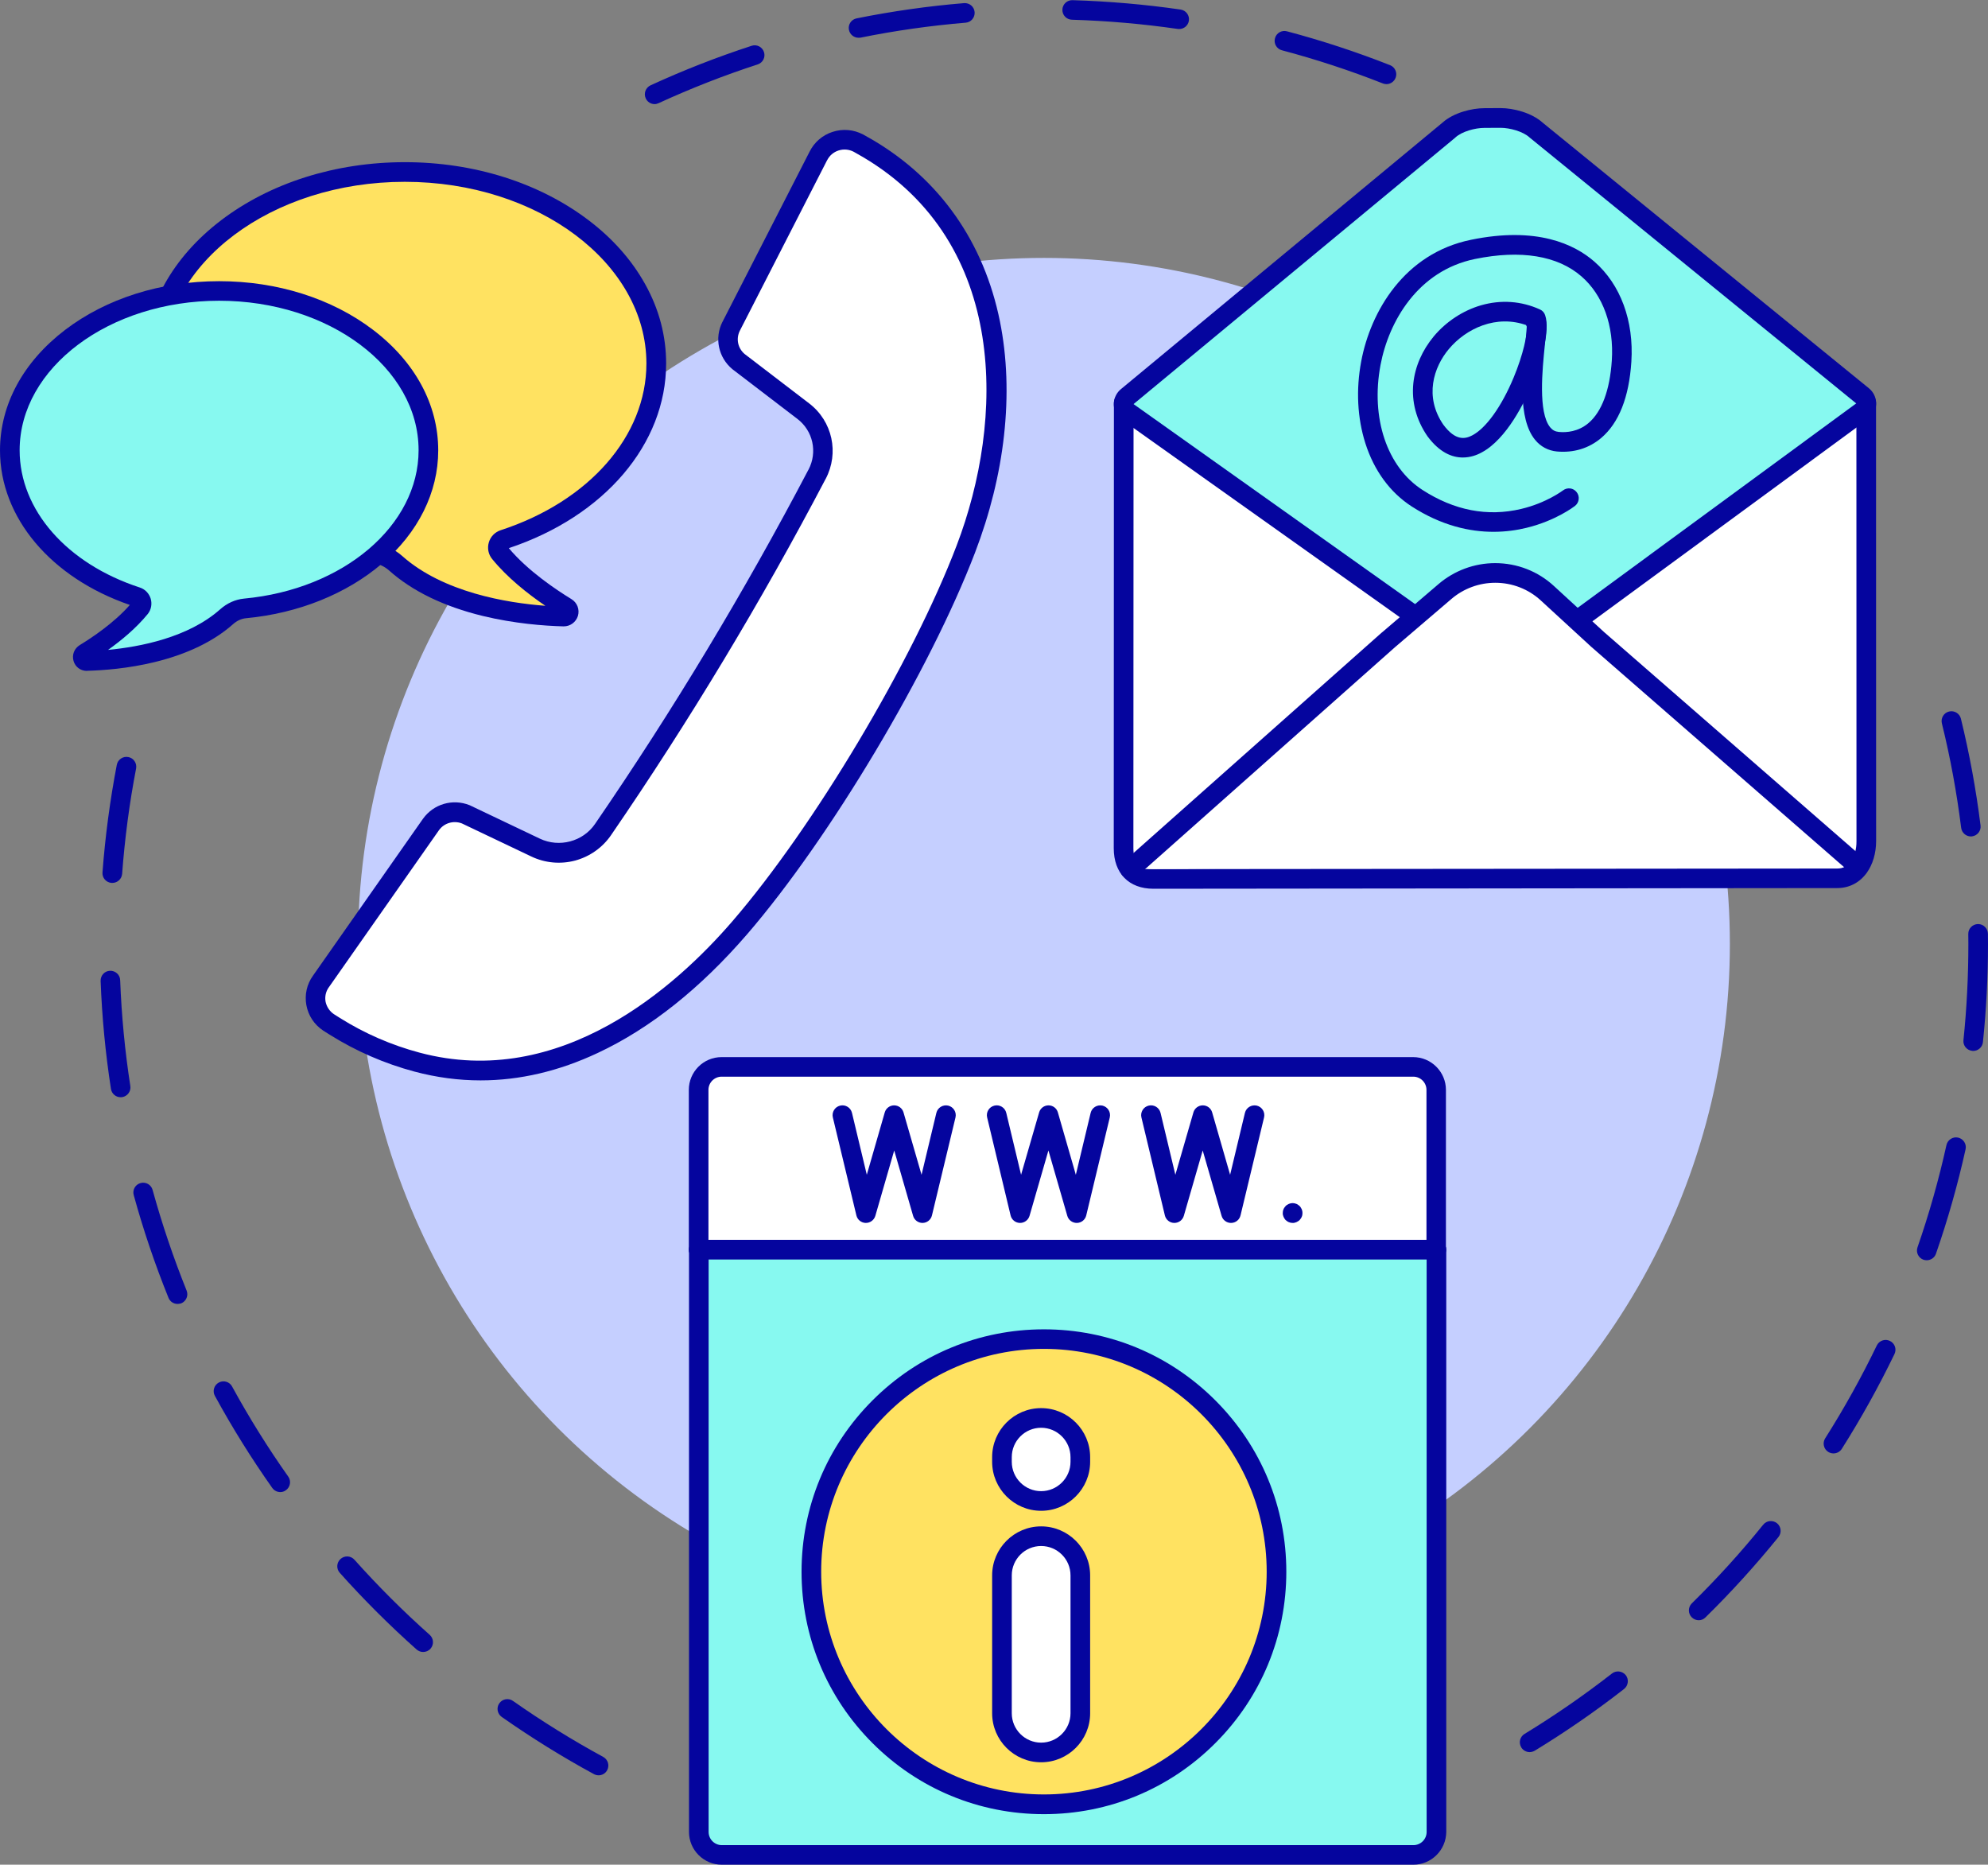 <?xml version="1.0" encoding="UTF-8"?><svg xmlns="http://www.w3.org/2000/svg" xmlns:xlink="http://www.w3.org/1999/xlink" height="2203.0" preserveAspectRatio="xMidYMid meet" version="1.0" viewBox="791.6 898.4 2349.0 2203.0" width="2349.0" zoomAndPan="magnify"><rect x="791.6" y="898.4" width="2349.0" height="2203.0" fill="#808080" stroke="none"/><g><g><g><g id="change1_2"><path d="M1565.1,1021.4c-4.4,0-8.6-2.5-10.5-6.8c-2.7-5.8-0.1-12.7,5.7-15.4c38.7-17.8,78.9-33.5,119.4-46.7 c6.1-2,12.6,1.3,14.6,7.4s-1.3,12.6-7.4,14.6c-39.7,12.9-79,28.3-116.9,45.7C1568.3,1021,1566.7,1021.4,1565.1,1021.4z M2429.8,997.8c-1.4,0-2.9-0.3-4.2-0.8c-38.8-15.3-79-28.5-119.3-39.2c-6.2-1.6-9.9-8-8.2-14.2c1.6-6.2,8-9.9,14.2-8.2 c41.2,10.9,82.2,24.4,121.8,40c5.9,2.3,8.9,9.1,6.5,15C2438.8,995,2434.4,997.8,2429.8,997.8z M1806,943 c-5.4,0-10.2-3.8-11.3-9.3c-1.3-6.3,2.8-12.4,9.1-13.6c41.7-8.4,84.4-14.5,126.9-18c6.4-0.5,12,4.2,12.5,10.6 c0.5,6.4-4.2,12-10.6,12.5c-41.7,3.5-83.5,9.4-124.3,17.7C1807.5,942.9,1806.7,943,1806,943z M2184.9,932.7 c-0.6,0-1.1,0-1.7-0.1c-41.2-6-83.3-9.6-125.1-10.9c-6.4-0.2-11.4-5.5-11.2-11.9c0.2-6.4,5.6-11.4,11.9-11.2 c42.7,1.3,85.7,5,127.8,11.1c6.3,0.9,10.7,6.8,9.8,13.1C2195.5,928.6,2190.6,932.7,2184.9,932.7z" fill="#05059e"/></g><g id="change1_5"><path d="M1498.9,2995.8c-1.9,0-3.8-0.5-5.5-1.4c-37.4-20.3-74.1-43.1-109-67.6c-5.2-3.7-6.5-10.9-2.8-16.1 c3.7-5.2,10.9-6.5,16.1-2.8c34.2,24,70.1,46.3,106.7,66.2c5.6,3.1,7.7,10.1,4.6,15.7C1507,2993.6,1503,2995.8,1498.9,2995.8z M1291.6,2850.1c-2.7,0-5.5-1-7.7-2.9c-31.8-28.3-62.4-58.8-90.8-90.6c-4.3-4.8-3.9-12.1,0.9-16.4c4.8-4.3,12.1-3.9,16.4,0.9 c27.8,31.1,57.7,61,88.9,88.7c4.8,4.3,5.2,11.6,1,16.4C1298,2848.8,1294.8,2850.1,1291.6,2850.1z M1122.8,2661.2 c-3.6,0-7.2-1.7-9.5-4.9c-24.6-34.8-47.4-71.4-67.8-108.8c-3.1-5.6-1-12.6,4.6-15.7c5.6-3.1,12.7-1,15.7,4.6 c20,36.6,42.3,72.4,66.4,106.5c3.7,5.2,2.4,12.5-2.8,16.1C1127.4,2660.5,1125.1,2661.2,1122.8,2661.2z M1001.4,2438.9 c-4.6,0-8.9-2.7-10.7-7.2c-16-39.5-29.8-80.3-41.1-121.4c-1.7-6.2,1.9-12.5,8.1-14.2c6.2-1.7,12.5,1.9,14.2,8.1 c11.1,40.2,24.6,80.2,40.2,118.9c2.4,5.9-0.5,12.7-6.4,15.1C1004.3,2438.6,1002.8,2438.9,1001.4,2438.9z M934.1,2194.7 c-5.6,0-10.5-4.1-11.4-9.8c-6.5-42-10.6-84.9-12.2-127.6c-0.2-6.4,4.7-11.8,11.1-12c6.4-0.2,11.8,4.7,12,11.1 c1.6,41.8,5.6,83.9,12,125c1,6.3-3.4,12.2-9.7,13.2C935.3,2194.7,934.7,2194.7,934.1,2194.7z M924.3,1941.5c-0.3,0-0.6,0-0.9,0 c-6.4-0.5-11.2-6-10.7-12.4c3.2-42.6,8.9-85.4,16.9-127.1c1.2-6.3,7.3-10.4,13.6-9.2s10.4,7.3,9.2,13.6 c-7.9,40.9-13.4,82.8-16.5,124.5C935.4,1936.9,930.3,1941.5,924.3,1941.5z" fill="#05059e"/></g><g id="change1_19"><path d="M2599,2968.4c-3.9,0-7.7-2-9.9-5.6c-3.3-5.5-1.6-12.6,3.9-15.9c35.6-21.7,70.3-45.7,103.3-71.4 c5-3.9,12.3-3,16.3,2c3.9,5,3,12.3-2,16.3c-33.6,26.2-69.1,50.7-105.5,72.9C2603.1,2967.8,2601,2968.4,2599,2968.4z M2798.8,2812.6c-3,0-6-1.2-8.3-3.5c-4.5-4.6-4.4-11.9,0.1-16.4c29.8-29.3,58.2-60.5,84.4-93c4-5,11.3-5.7,16.3-1.7 c5,4,5.7,11.3,1.7,16.3c-26.8,33.1-55.8,65.1-86.2,94.9C2804.6,2811.5,2801.7,2812.6,2798.8,2812.6z M2958,2615.5 c-2.1,0-4.3-0.6-6.2-1.8c-5.4-3.4-7-10.6-3.6-16c22.4-35.3,42.9-72.2,61-109.7c2.8-5.8,9.7-8.2,15.5-5.4 c5.8,2.8,8.2,9.7,5.4,15.5c-18.5,38.3-39.5,76.1-62.3,112.1C2965.6,2613.6,2961.9,2615.5,2958,2615.5z M3068.2,2387.3 c-1.3,0-2.5-0.2-3.8-0.6c-6-2.1-9.2-8.7-7.1-14.7c13.7-39.4,25.2-80.1,34.2-120.8c1.4-6.2,7.6-10.2,13.8-8.8 c6.2,1.4,10.2,7.6,8.8,13.8c-9.2,41.6-21,83.2-35,123.4C3077.5,2384.3,3073,2387.3,3068.2,2387.3z M3123.1,2140 c-0.4,0-0.8,0-1.2-0.1c-6.4-0.7-11-6.3-10.3-12.7c3.9-37.5,5.8-75.7,5.8-113.6c0-3.9,0-7.9-0.1-11.8 c-0.1-6.4,5.1-11.6,11.5-11.7c0,0,0.1,0,0.1,0c6.3,0,11.5,5.1,11.6,11.5c0,4,0.1,8,0.1,12.1c0,38.7-2,77.7-6,116 C3134,2135.5,3129,2140,3123.1,2140z M3120.4,1886.6c-5.8,0-10.7-4.3-11.5-10.1c-5.2-41.5-12.8-83-22.8-123.5 c-1.5-6.2,2.3-12.5,8.5-14c6.2-1.5,12.5,2.3,14,8.5c10.1,41.3,17.9,83.8,23.2,126.1c0.8,6.3-3.7,12.1-10.1,12.9 C3121.4,1886.6,3120.9,1886.6,3120.4,1886.6z" fill="#05059e"/></g><g id="change2_1"><circle cx="2025.1" cy="2013.6" fill="#c5cfff" r="810.5"/></g></g><g><g><g><g><g id="change3_5"><path d="M2996.6,1374.1l0.1,518c0,23.2-12.1,43.9-34.3,43.9l-808,0.7c-22.2,0-35.3-13-35.3-36.2l0.2-526.5 L2996.6,1374.1L2996.6,1374.1z" fill="#fff"/></g><g id="change1_10"><path d="M2154.4,1948.4c-28.9,0-46.8-18.3-46.8-47.8l0.2-526.5c0-6.4,5.2-11.6,11.6-11.6c0,0,0,0,0,0 c6.4,0,11.6,5.2,11.6,11.6l-0.2,526.5c0,16.6,7.8,24.6,23.7,24.6c0,0,0,0,0,0l808-0.7c6.7,0,12.1-2.8,16.1-8.4 c4.3-6,6.7-14.5,6.6-23.9l-0.1-518.1c0-6.4,5.2-11.6,11.6-11.6c6.4,0,11.6,5.2,11.6,11.6l0.1,518c0,14.2-3.9,27.5-11,37.4 c-8.4,11.7-20.8,18.1-34.9,18.1L2154.4,1948.4C2154.4,1948.4,2154.4,1948.4,2154.4,1948.4z" fill="#05059e"/></g></g><g><g id="change4_3"><path d="M2464.2,1626.7l-341.9-242.9c-4.6-4.8-4.2-12.6,1-16.8l380.1-315c10.1-9.2,28.5-14.3,41.9-14.3l19.2-0.1 c13.5,0,32,5.2,42.2,14.5l385.8,314c5.1,4.2,5.6,12,0.9,16.8l-338.5,248.4L2464.2,1626.7z" fill="#87f9f0"/></g><g id="change1_17"><path d="M2654.9,1643c-3.6,0-7.1-1.6-9.3-4.7c-3.8-5.2-2.7-12.4,2.5-16.2l336.8-247.1l-385.4-313.7 c-0.2-0.2-0.4-0.3-0.6-0.5c-7.8-7.2-23.5-11.4-34.3-11.4c0,0,0,0,0,0l-19.2,0.1c-10.7,0-26.4,4.2-34.1,11.3 c-0.1,0.1-0.3,0.2-0.4,0.4L2131,1375.8l340,241.5c5.2,3.7,6.4,10.9,2.7,16.1c-3.7,5.2-10.9,6.4-16.1,2.7l-341.9-242.9 c-0.6-0.4-1.1-0.9-1.6-1.4c-4.4-4.6-6.8-10.9-6.4-17.3s3.5-12.4,8.4-16.4l379.9-314.8c13.1-11.8,34.8-17.1,49.5-17.1l19.2-0.1 c14.9,0,36.7,5.4,49.8,17.3l385.5,313.8c5,4.1,8,10.1,8.4,16.5c0.4,6.4-2,12.7-6.5,17.3c-0.5,0.5-0.9,0.9-1.5,1.3 l-338.5,248.4C2659.7,1642.2,2657.3,1643,2654.9,1643z" fill="#05059e"/></g></g></g><g><g id="change3_6"><path d="M2126.8,1925.3l305.2-271l66.9-57.2c16.5-14.1,37.6-21.9,59.3-21.9l0,0c22.9,0,44.9,8.6,61.8,24.1 l59.1,54.3l303.8,264.7L2126.8,1925.3z" fill="#fff"/></g><g id="change1_12"><path d="M2126.8,1936.9c-3.2,0-6.4-1.3-8.7-3.9c-4.2-4.8-3.8-12.1,1-16.3l305.2-271c0.1,0,0.1-0.1,0.2-0.1 l66.9-57.2c18.6-15.9,42.4-24.7,66.9-24.7c25.9,0,50.6,9.6,69.6,27.2l59,54.2l303.7,264.6c4.8,4.2,5.3,11.5,1.1,16.3 c-4.2,4.8-11.5,5.3-16.3,1.1l-303.8-264.7c-0.1-0.1-0.2-0.1-0.2-0.2l-59.1-54.3c-14.7-13.6-33.9-21-53.9-21 c-19,0-37.4,6.8-51.8,19.1l-66.8,57.1l-305.2,271C2132.3,1935.9,2129.5,1936.9,2126.8,1936.9z" fill="#05059e"/></g></g></g><g><g id="change1_21"><path d="M2520,1438.9c-12.5,0-27.4-5.7-41.8-25.2c-0.1-0.1-0.2-0.2-0.2-0.3c-13-19-18.7-40.5-16.4-62.4 c2.1-19.7,10.5-38.8,24.2-55.3c14.6-17.4,34.4-30.4,55.7-36.6c23.6-6.8,47.7-5.1,69.7,4.9c2.9,1.3,5.1,3.7,6.1,6.7 c6.3,18-4.6,55.9-15.9,82.8c-7.8,18.6-29.2,63.6-59.2,79.5C2536.6,1436.1,2528.9,1438.9,2520,1438.9z M2497,1400.1 c14.5,19.6,26,17,34.3,12.6c16.3-8.6,34.5-34,48.7-68c11.6-27.8,16.3-51.2,16.1-61.8c-36.4-13.5-72.3,3.7-92.5,27.8 C2485.5,1332.2,2474.3,1367,2497,1400.1z" fill="#05059e"/></g><g id="change1_15"><path d="M2556.3,1526.7c-27.8,0-61.2-7.1-96.7-30c-25.5-16.5-44.4-42.3-54.7-74.6c-9.5-29.9-11.2-63.3-4.9-96.8 c11-58.8,50.9-127.5,129.7-143.6c77.7-16,122.2,5.2,145.8,25.8c30.9,26.9,46.8,70,43.7,118.2c-2.7,42-14.7,72.3-35.6,90.1 c-14.5,12.3-32.6,17.8-52.4,16c-10.3-1-19.3-5.8-25.8-13.8c-20.6-25.1-15.1-78.4-11.5-113.7c0.7-7.2,1.6-16,1.7-20 c-0.9-1.7-1.4-3.6-1.4-5.7c0.1-6.3,5.3-11.4,11.6-11.4c0.1,0,0.1,0,0.2,0c3.4,0.1,6.7,1.6,9,4.2c5,5.6,4.3,12.5,1.9,35.3 c-2.8,27.6-8.1,78.9,6.4,96.6c2.7,3.3,5.9,5,10.1,5.4c9.3,0.9,23-0.2,35.2-10.5c15.7-13.4,25.2-38.9,27.5-73.9 c2.7-41-10.4-77.2-35.8-99.3c-28.2-24.6-71.8-31.7-125.9-20.6c-67.5,13.9-101.9,73.8-111.6,125.2 c-11.8,62.7,7.7,120.6,49.5,147.6c37.6,24.3,76.9,31.9,116.6,22.5c30.1-7.1,49.3-21.8,49.5-21.9c5.1-3.9,12.3-3,16.2,2.1 c3.9,5,3,12.3-2,16.2c-0.9,0.7-22.7,17.5-57.3,25.9C2584.2,1524.7,2571,1526.7,2556.3,1526.7z M2605.4,1290.3 C2605.5,1290.3,2605.5,1290.3,2605.4,1290.3C2605.5,1290.3,2605.5,1290.3,2605.4,1290.3z M2605.4,1290.3 C2605.4,1290.3,2605.4,1290.3,2605.4,1290.3C2605.4,1290.3,2605.4,1290.3,2605.4,1290.3z M2605.4,1290.3 C2605.4,1290.3,2605.4,1290.3,2605.4,1290.3C2605.4,1290.3,2605.4,1290.3,2605.4,1290.3z M2605.4,1290.3 C2605.4,1290.3,2605.4,1290.3,2605.4,1290.3C2605.4,1290.3,2605.4,1290.3,2605.4,1290.3z M2605.4,1290.3 C2605.4,1290.3,2605.4,1290.3,2605.4,1290.3C2605.4,1290.3,2605.4,1290.3,2605.4,1290.3z M2605.4,1290.3 C2605.4,1290.3,2605.4,1290.3,2605.4,1290.3C2605.4,1290.3,2605.4,1290.3,2605.4,1290.3z M2605.3,1290.3 C2605.3,1290.3,2605.3,1290.3,2605.3,1290.3C2605.3,1290.3,2605.3,1290.3,2605.3,1290.3z M2605.3,1290.3 C2605.3,1290.3,2605.3,1290.3,2605.3,1290.3C2605.3,1290.3,2605.3,1290.3,2605.3,1290.3z M2605.3,1290.3 C2605.3,1290.3,2605.3,1290.3,2605.3,1290.3C2605.3,1290.3,2605.3,1290.3,2605.3,1290.3z M2605.3,1290.3 C2605.3,1290.3,2605.3,1290.3,2605.3,1290.3C2605.3,1290.3,2605.3,1290.3,2605.3,1290.3z M2605.3,1290.3 C2605.3,1290.3,2605.3,1290.3,2605.3,1290.3C2605.3,1290.3,2605.3,1290.3,2605.3,1290.3z M2605.2,1290.3L2605.2,1290.3 L2605.2,1290.3z" fill="#05059e"/></g></g></g><g><g><g><g id="change3_1"><path d="M2488.7,2374.8V2186c0-15-12.1-27.1-27.1-27.1h-817.2c-15,0-27.1,12.2-27.1,27.1v188.8H2488.7z" fill="#fff"/></g><g id="change1_3"><path d="M2488.7,2386.4c-6.4,0-11.6-5.2-11.6-11.6V2186c0-8.6-7-15.6-15.6-15.6h-817.2c-8.6,0-15.6,7-15.6,15.6 v188.8c0,6.4-5.2,11.6-11.6,11.6s-11.6-5.2-11.6-11.6V2186c0-21.4,17.4-38.7,38.7-38.7h817.2c21.3,0,38.7,17.4,38.7,38.7v188.8 C2500.3,2381.2,2495.1,2386.4,2488.7,2386.4z" fill="#05059e"/></g></g><g><g id="change4_2"><path d="M1617.3,2374.8v687.9c0,15,12.1,27.1,27.1,27.1h817.2c15,0,27.1-12.1,27.1-27.1v-687.9H1617.3z" fill="#87f9f0"/></g><g id="change1_16"><path d="M2461.6,3101.4h-817.2c-21.3,0-38.7-17.4-38.7-38.7v-687.9c0-6.4,5.2-11.6,11.6-11.6s11.6,5.2,11.6,11.6 v687.9c0,8.6,7,15.6,15.6,15.6h817.2c8.6,0,15.6-7,15.6-15.6v-687.9c0-6.4,5.2-11.6,11.6-11.6s11.6,5.2,11.6,11.6v687.9 C2500.3,3084,2483,3101.4,2461.6,3101.4z" fill="#05059e"/></g></g><g id="change1_11"><path d="M2488.7,2386.4h-871.5c-6.4,0-11.6-5.2-11.6-11.6s5.2-11.6,11.6-11.6h871.5c6.4,0,11.6,5.2,11.6,11.6 S2495.1,2386.4,2488.7,2386.4z" fill="#05059e"/></g><g><g id="change1_7"><path d="M1881.6,2343.2c-5.1,0-9.7-3.4-11.1-8.4l-22.3-77.2l-22.3,77.2c-1.5,5.1-6.2,8.5-11.4,8.4 c-5.3-0.1-9.8-3.8-11-8.9l-27.8-115.7c-1.5-6.2,2.3-12.5,8.6-14c6.2-1.5,12.5,2.3,14,8.6l17.5,73.1l21.2-73.6 c1.4-5,6-8.4,11.1-8.4s9.7,3.4,11.1,8.4l21.3,73.6l17.5-73.1c1.5-6.2,7.7-10,14-8.6c6.2,1.5,10.1,7.7,8.6,14l-27.8,115.7 c-1.2,5.1-5.7,8.8-11,8.9C1881.8,2343.2,1881.7,2343.2,1881.6,2343.2z" fill="#05059e"/></g><g id="change1_4"><path d="M2063.8,2343.2c-5.1,0-9.7-3.4-11.1-8.4l-22.3-77.2l-22.3,77.2c-1.5,5.1-6.2,8.5-11.4,8.4 c-5.3-0.1-9.8-3.8-11-8.9l-27.7-115.7c-1.5-6.2,2.3-12.5,8.6-14c6.2-1.5,12.5,2.3,14,8.6l17.5,73.1l21.3-73.6 c1.4-5,6-8.4,11.1-8.4c0,0,0,0,0,0c5.2,0,9.7,3.4,11.1,8.4l21.2,73.6l17.5-73.1c1.5-6.2,7.7-10,14-8.6 c6.2,1.5,10.1,7.7,8.6,14l-27.8,115.7c-1.2,5.1-5.7,8.8-11,8.9C2064,2343.2,2063.9,2343.2,2063.8,2343.2z" fill="#05059e"/></g><g id="change1_8"><path d="M2246.1,2343.2c-5.1,0-9.7-3.4-11.1-8.4l-22.3-77.2l-22.3,77.2c-1.5,5.1-6.1,8.5-11.4,8.4 c-5.3-0.1-9.8-3.8-11-8.9l-27.7-115.7c-1.5-6.2,2.3-12.5,8.6-14c6.2-1.5,12.5,2.3,14,8.6l17.5,73.1l21.3-73.6 c1.4-5,6-8.4,11.1-8.4l0,0c5.2,0,9.7,3.4,11.1,8.4l21.2,73.6l17.5-73.1c1.5-6.2,7.7-10,14-8.6c6.2,1.5,10.1,7.7,8.6,14 l-27.8,115.7c-1.2,5.1-5.7,8.8-11,8.9C2246.3,2343.2,2246.2,2343.2,2246.1,2343.2z" fill="#05059e"/></g><g id="change1_1"><path d="M2319,2343.2c-0.8,0-1.5-0.1-2.3-0.2c-0.7-0.2-1.5-0.4-2.2-0.7c-0.7-0.3-1.4-0.6-2-1.1 c-0.6-0.4-1.2-0.9-1.8-1.4c-0.5-0.5-1-1.1-1.4-1.8c-0.4-0.6-0.8-1.3-1.1-2s-0.5-1.4-0.7-2.2c-0.2-0.8-0.2-1.5-0.2-2.3 c0-0.8,0.1-1.5,0.2-2.3c0.1-0.7,0.4-1.5,0.7-2.2c0.3-0.7,0.6-1.4,1.1-2c0.4-0.6,0.9-1.2,1.4-1.8c0.5-0.5,1.1-1,1.8-1.4 c0.6-0.4,1.3-0.8,2-1.1c0.7-0.3,1.4-0.5,2.2-0.7c1.5-0.3,3-0.3,4.5,0c0.7,0.2,1.5,0.4,2.2,0.7s1.4,0.6,2,1.1s1.2,0.9,1.8,1.4 c0.5,0.5,1,1.1,1.4,1.8c0.4,0.6,0.8,1.3,1.1,2s0.5,1.4,0.7,2.2c0.1,0.8,0.2,1.5,0.2,2.3c0,0.8-0.1,1.5-0.2,2.3 c-0.1,0.7-0.4,1.5-0.7,2.2c-0.3,0.7-0.6,1.4-1.1,2c-0.4,0.6-0.9,1.2-1.4,1.8c-0.5,0.5-1.1,1-1.8,1.4c-0.6,0.4-1.3,0.8-2,1.1 s-1.4,0.5-2.2,0.7C2320.5,2343.2,2319.8,2343.2,2319,2343.2z" fill="#05059e"/></g></g></g><g><g id="change5_2"><circle cx="2025.1" cy="2755.3" fill="#ffe261" r="274.8"/></g><g id="change1_18"><path d="M2025.1,3041.7c-76.5,0-148.4-29.8-202.5-83.9s-83.9-126-83.9-202.5s29.8-148.4,83.9-202.5 s126-83.9,202.5-83.9c76.5,0,148.4,29.8,202.5,83.9c54.1,54.1,83.9,126,83.9,202.5s-29.8,148.4-83.9,202.5 C2173.5,3011.9,2101.6,3041.7,2025.1,3041.7z M2025.1,2492c-145.1,0-263.2,118.1-263.2,263.2s118.1,263.2,263.2,263.2 c145.1,0,263.2-118.1,263.2-263.2S2170.3,2492,2025.1,2492z" fill="#05059e"/></g></g><g><g><g id="change3_2"><path d="M2021.8,2713.3c-25.6,0-46.3,20.7-46.3,46.3v162.9c0,25.6,20.7,46.3,46.3,46.3c25.6,0,46.3-20.7,46.3-46.3 v-162.9C2068.1,2734,2047.4,2713.3,2021.8,2713.3z" fill="#fff"/></g><g id="change1_20"><path d="M2021.8,2980.4c-31.9,0-57.9-26-57.9-57.9v-162.9c0-31.9,26-57.9,57.9-57.9c31.9,0,57.9,26,57.9,57.9 v162.9C2079.7,2954.4,2053.7,2980.4,2021.8,2980.4z M2021.8,2724.9c-19.2,0-34.7,15.6-34.7,34.7v162.9 c0,19.2,15.6,34.7,34.7,34.7s34.7-15.6,34.7-34.7v-162.9C2056.5,2740.4,2040.9,2724.9,2021.8,2724.9z" fill="#05059e"/></g></g><g><g id="change3_3"><path d="M2021.8,2573.6c-25.6,0-46.3,20.7-46.3,46.3v5.5c0,25.6,20.7,46.3,46.3,46.3c25.6,0,46.3-20.7,46.3-46.3 v-5.5C2068.1,2594.3,2047.4,2573.6,2021.8,2573.6z" fill="#fff"/></g><g id="change1_6"><path d="M2021.8,2683.3c-31.9,0-57.9-26-57.9-57.9v-5.5c0-31.9,26-57.9,57.9-57.9c31.9,0,57.9,26,57.9,57.9v5.5 C2079.7,2657.3,2053.7,2683.3,2021.8,2683.3z M2021.8,2585.2c-19.2,0-34.7,15.6-34.7,34.7v5.5c0,19.2,15.6,34.7,34.7,34.7 s34.7-15.6,34.7-34.7v-5.5C2056.5,2600.8,2040.9,2585.2,2021.8,2585.2z" fill="#05059e"/></g></g></g></g><g><g><g id="change3_4"><path d="M1342.1,1860.4l82.5,39.3c28.2,13.5,62.1,4.4,79.7-21.3l0.2-0.3c92.4-134.6,176.7-274.6,252.5-419.1 c0.1-0.1,0.1-0.2,0.2-0.3c13.5-25.5,6.7-57-16.3-74.6l-76.5-58.5c-12.3-10.2-15.9-27.4-8.8-41.6l103.1-201.5 c8.6-17.3,30-24.2,47.3-15.2l0,0c3.9,2.1,7.8,4.3,11.6,6.6c163,96.6,183,295.8,115.4,472.8c-54.2,141.9-172.4,337.7-267.1,447.4 c-99.8,115.7-233.9,198.3-381.4,158.9c-33.7-9-66.4-23.1-97.2-42.3l-7.3-4.6c-16.2-10.8-20.2-32.7-8.9-48.5l130-185.5 C1310.3,1859.5,1327.3,1854.6,1342.1,1860.4z" fill="#fff"/></g><g id="change1_9"><path d="M1359.4,2174.8c-26.1,0-52.2-3.5-78.1-10.4c-35.4-9.5-69.1-24.1-100.3-43.7l-7.3-4.6 c-0.1-0.1-0.2-0.1-0.3-0.2c-10.5-7-17.5-17.6-19.8-30c-2.2-12.3,0.5-24.6,7.8-34.8l130-185.4c0,0,0-0.1,0.1-0.1 c12.4-17.3,34.9-23.9,54.8-16c0.2,0.1,0.5,0.2,0.7,0.3l82.5,39.3c22.9,10.9,50.9,3.5,65.2-17.4l0.2-0.3 c91.8-133.8,176.5-274.4,251.8-417.9l0.2-0.3c10.9-20.7,5.4-45.9-13.1-60l-76.5-58.5c-0.1-0.1-0.2-0.2-0.4-0.3 c-16.4-13.7-21.3-36.5-11.8-55.6c0,0,0-0.1,0.1-0.1l103.1-201.4c5.6-11.1,15.2-19.4,27.1-23.2c12-3.9,24.7-2.8,35.9,3 c0.1,0,0.1,0.1,0.2,0.1c4,2.2,8.1,4.5,12,6.8c79.1,46.9,130.8,120.9,149.6,213.9c8.5,42.3,10.1,87.8,4.8,135.2 c-5.1,45.7-16.6,92-34.1,137.8c-53.4,139.7-171.6,337.7-269.1,450.8c-55.5,64.3-114.9,111.6-176.6,140.5 C1451.9,2164,1405.6,2174.8,1359.4,2174.8z M1186.2,2096.6l7.1,4.5c29.2,18.3,60.9,32.1,94,40.9 c166.7,44.6,303.2-78.1,369.7-155.2c96.1-111.4,212.5-306.4,265-444c56.5-147.9,61.4-356.8-110.5-458.7 c-3.7-2.2-7.4-4.3-11.2-6.4c-5.6-2.9-11.9-3.4-17.9-1.5c-5.9,1.9-10.7,6-13.5,11.6c0,0,0,0.1-0.1,0.1l-103.1,201.4 c-4.6,9.4-2.3,20.5,5.7,27.3l76.3,58.4c27.5,21,35.7,58.5,19.5,89.2l-0.2,0.3c-75.7,144.3-160.9,285.7-253.2,420.3l-0.2,0.3 c-10.1,14.7-25.1,25.3-42.4,30c-17.3,4.6-35.7,2.9-51.8-4.8l-82.1-39.1c-9.8-3.7-20.9-0.5-27,8l-130,185.4c0,0,0,0.1-0.1,0.1 c-3.6,5-5,11.1-3.9,17.2C1177.6,2087.9,1181.1,2093.2,1186.2,2096.6z" fill="#05059e"/></g></g><g><g><g id="change5_1"><path d="M972.9,1327.8c0-124.9,133-226.2,297-226.2s297,101.3,297,226.2c0,93.3-74.2,173.4-180.2,208 c-6.6,2.1-9,10.4-4.7,15.7c23.3,28.6,57.5,51.9,78.5,64.6c5,3.1,2.8,10.9-3.1,10.7c-42.8-1.2-138.6-9.9-198.3-62.9 c-7.3-6.5-16.4-10.9-26.1-11.8C1086.5,1538.4,972.9,1443.2,972.9,1327.8z" fill="#ffe261"/></g><g id="change1_14"><path d="M1457.7,1638.4c-0.2,0-0.3,0-0.5,0c-22.9-0.6-58-3.3-95.2-12.3c-45.9-11.2-83.1-29.2-110.4-53.5 c-5.8-5.2-12.6-8.2-19.5-8.9c-73.7-6.9-141.8-34.2-191.6-76.8c-51.1-43.6-79.2-100.2-79.2-159.1c0-32.5,8.3-64,24.8-93.7 c15.7-28.3,38.2-53.7,66.8-75.5c58.1-44.2,135.2-68.6,217.1-68.6s158.9,24.4,217.1,68.6c28.6,21.7,51,47.1,66.8,75.5 c16.5,29.6,24.8,61.1,24.8,93.7c0,95.1-72.9,180.6-185.9,218.2c22.7,27,56,49.2,74,60.2c6.8,4.2,9.9,12.1,7.7,19.8 C1472.1,1633.5,1465.4,1638.4,1457.7,1638.4z M1269.9,1113.2c-157.4,0-285.5,96.3-285.5,214.6c0,108,107.4,199.5,249.8,212.9 c11.9,1.1,23.2,6.2,32.7,14.6c48.4,43,123.7,55.4,169.1,58.8c-21-14.3-44.9-33.2-62.9-55.3c-4.5-5.5-5.9-12.8-3.9-19.6 c2-6.8,7.2-12.2,14-14.4c104.6-34.1,172.2-111.4,172.2-197C1555.3,1209.5,1427.3,1113.2,1269.9,1113.2z" fill="#05059e"/></g></g><g><g id="change4_1"><path d="M1297.8,1430.4c0-104-110.7-188.3-247.3-188.3s-247.3,84.3-247.3,188.3c0,77.7,61.8,144.4,150,173.1 c5.5,1.8,7.5,8.6,3.9,13.1c-19.4,23.8-47.9,43.2-65.4,53.8c-4.2,2.6-2.3,9,2.6,8.9c35.6-1,115.4-8.3,165.1-52.3 c6.1-5.4,13.6-9,21.7-9.8C1203.2,1605.8,1297.8,1526.6,1297.8,1430.4z" fill="#87f9f0"/></g><g id="change1_13"><path d="M894.1,1691c-7.3,0-13.6-4.7-15.6-11.7c-2.1-7.2,0.8-14.7,7.2-18.7c14.5-8.8,40.7-26.3,59.3-47.5 c-93.4-32.1-153.4-103.3-153.4-182.6c0-54,27.3-104.5,77-142.4c48.7-37.1,113.3-57.5,181.9-57.5s133.2,20.4,181.9,57.5 c49.7,37.8,77,88.4,77,142.4c0,49.7-23.7,97.2-66.6,133.9c-41.8,35.7-98.8,58.6-160.6,64.4c-5.3,0.5-10.6,2.9-15.1,6.9 c-23,20.4-54.2,35.5-92.7,44.9c-31.2,7.6-60.6,9.8-79.7,10.3C894.5,1691,894.3,1691,894.1,1691z M1050.5,1253.7 c-130,0-235.7,79.3-235.7,176.7c0,70.4,55.7,134,142,162.1c6.2,2,11,7,12.9,13.3c1.8,6.3,0.5,13.1-3.6,18.1 c-13.5,16.5-30.8,30.9-46.8,42.3c37.9-3.6,94.9-14.6,132.4-47.9c8.2-7.3,18-11.7,28.3-12.7c117.6-11,206.2-86.4,206.2-175.3 C1286.2,1333,1180.5,1253.7,1050.5,1253.7z" fill="#05059e"/></g></g></g></g></g></g></svg>
